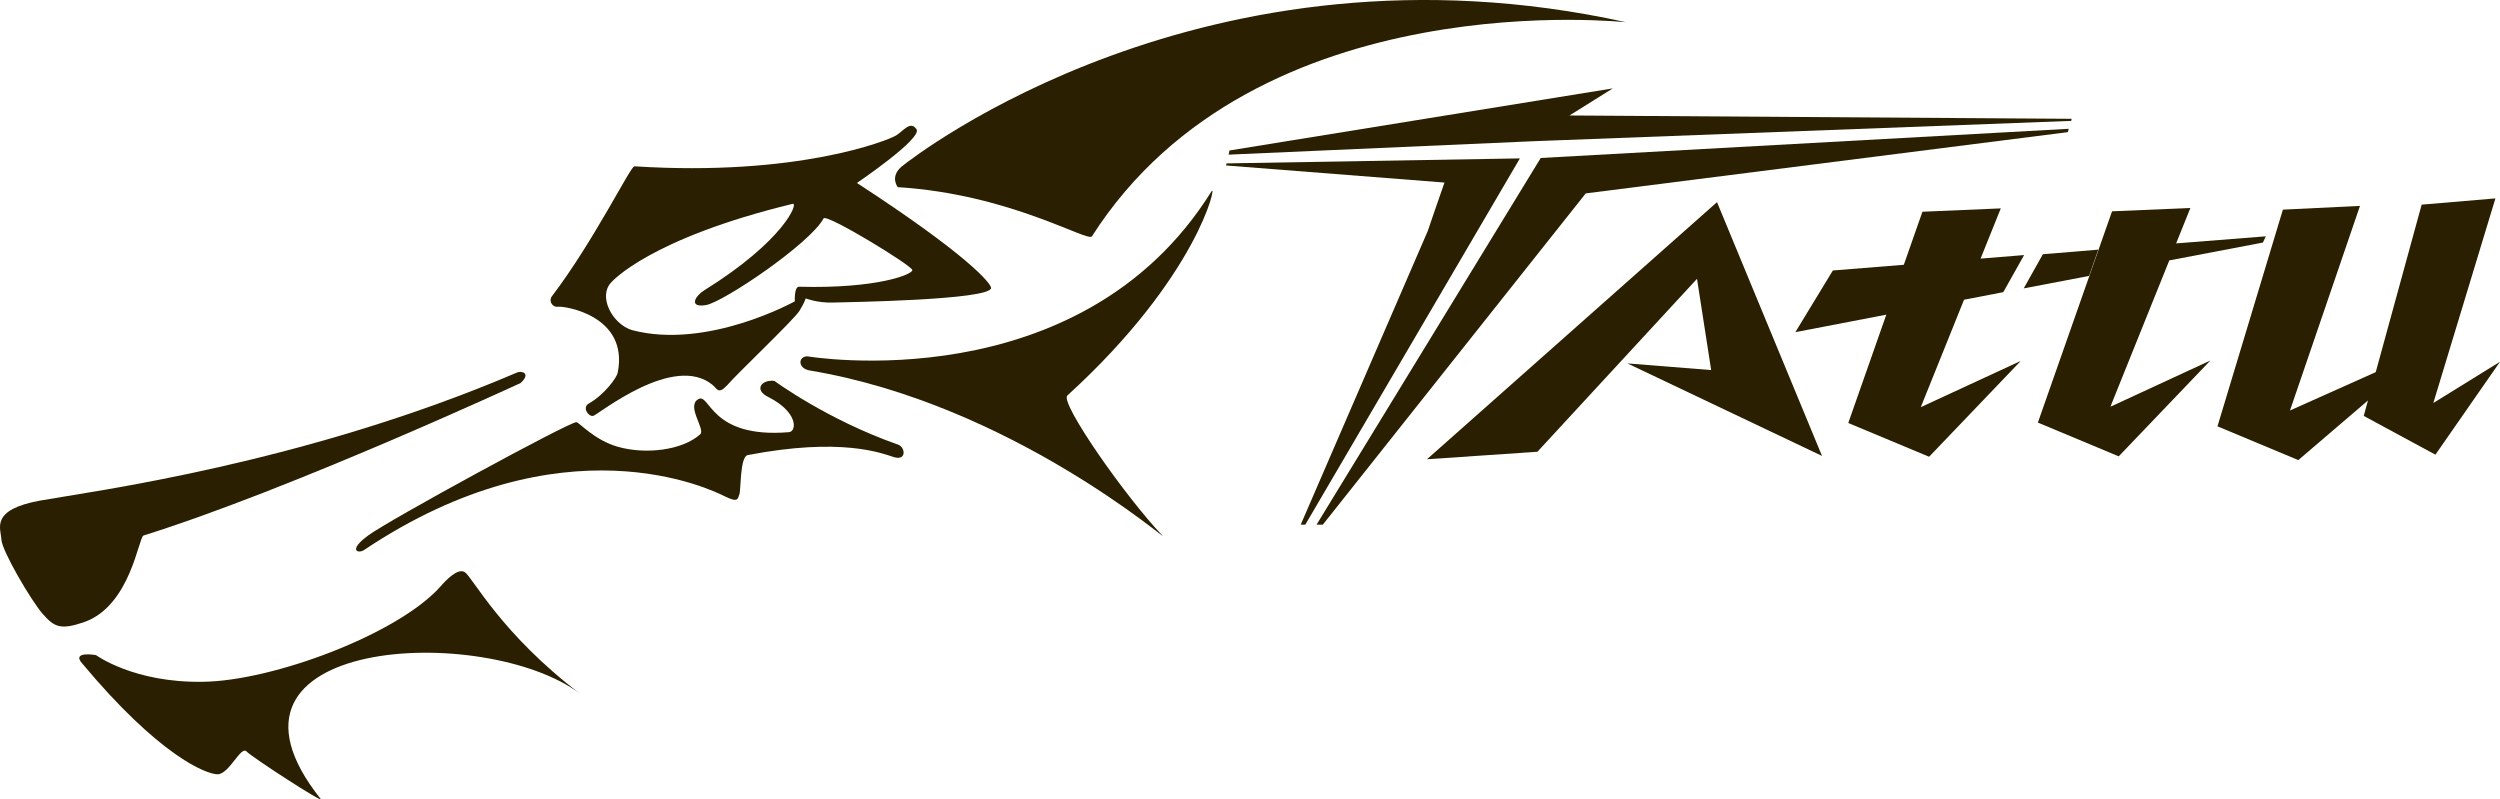 <?xml version="1.0" encoding="UTF-8"?><svg id="layer" xmlns="http://www.w3.org/2000/svg" viewBox="0 0 599.94 191.83"><defs><style>.cls-1{fill:#2a1f00;fill-rule:evenodd;}</style></defs><path class="cls-1" d="M111.54,137.31c-1.7-1.1-4.6,2-5.9,3.5-10.2,11.4-40.2,22.6-56.9,22.8-16.6.3-25.7-6.4-25.7-6.4-2.4-.4-5.3-.3-3.4,1.9,18.5,22.2,29.8,26.7,32.6,26.7,2.8-.1,5.5-6.8,6.9-5.5,1.3,1.4,18.9,12.8,17.8,11.4-31-39,39.6-42.4,62.3-25.2-19-14.4-25.9-28.1-27.7-29.2Z"/><path class="cls-1" d="M290.74,45.91c-31.6,50.7-97,39.6-97,39.6-2.2,0-2.4,2.9.6,3.4,48.4,8.1,86.7,41.8,84.6,39.6-8.8-9.2-24.7-31.9-22.8-33.6,31.4-28.6,36-51.3,34.6-49Z"/><path class="cls-1" d="M215.54,106.71c-17.1-6-29.7-15.3-29.7-15.3-3-.4-5.1,2.1-1.4,3.9,7.1,3.6,6.8,8.2,4.9,8.4-19.1,1.6-18.9-9.6-21.8-7.9-2.9,1.7,1.8,7.2.5,8.4-4.3,3.9-13.2,4.9-19.8,3-5.6-1.6-9.2-5.8-9.9-5.9-1.5-.2-45.2,23.6-50,27.2-4.9,3.6-2.4,4.4-1,3.5,47.8-32,83.4-14.5,86.6-12.9,3.2,1.6,3.1.6,3.5-.5.4-1.1.1-9,2-9.4,22.4-4.3,32-.5,35.1.5,3.1.9,2.7-2.4,1-3Z"/><path class="cls-1" d="M133.94,73.61c1.5-.2,17,2.1,14.3,15.8-.2,1.2-3.2,5.3-6.9,7.4-1.7.9-.2,3.2,1,3,1.2-.3,19.4-15.2,28.7-7.4,1,.8,1.3,2.4,3.5,0,2.5-2.9,16-15.7,17.3-17.8,1.3-2.1,1.5-3,1.5-3,0,0,2.8,1.1,6.4,1,3.6-.1,37.9-.6,38.1-3.5,0-1.1-5.6-7.9-32.2-25.2,0,0,15.8-10.7,14.3-12.9-1.5-2.1-3,.3-4.9,1.5-2,1.2-23.6,9.9-62.8,7.4-.9-.1-9.7,17.9-19.8,31.2-.8,1,0,2.7,1.5,2.5ZM146.74,67.71s8.9-10.4,43.5-18.8c1.4-.3-2,8.8-21.3,20.8-2.1,1.3-3.8,4.2.5,3.5,4.3-.8,25-14.8,28.2-20.8.7-1.2,21.2,11.3,21.3,12.4.1,1-8.3,4.5-27.2,4-1.2,0-1,3.5-1,3.5,0,0-21,11.7-39.1,6.9-4.8-1.5-8.2-8.2-4.9-11.5Z"/><path class="cls-1" d="M34.44,128.51c35.2-11,90.5-36.6,90.5-36.6,2.6-2.4.2-3-.9-2.5-51.2,21.9-102,28.5-114.3,30.7-12.3,2.2-9.5,6.8-9.4,9.4.1,2.6,7.1,14.6,9.9,17.8s4.3,3.9,9.9,2c11.2-3.9,13.1-20.4,14.3-20.8Z"/><polygon class="cls-1" points="295.04 36.11 294.84 37.11 367.54 33.91 370.04 33.81 497.04 29.01 497.14 28.51 376.64 27.71 387.04 21.21 295.04 36.11"/><polygon class="cls-1" points="342.44 110.21 368.94 108.41 407.24 66.91 410.64 88.81 390.54 87.21 437.24 109.41 412.04 48.51 342.44 110.21"/><path class="cls-1" d="M215.44,44.91c27.1,1.7,45.6,13.3,46.6,11.8C301.54-5.19,391.64,5.61,390.14,5.31c-100.9-22.2-170.7,32.2-173.7,34.6-3,2.5-1,5-1,5Z"/><polygon class="cls-1" points="496.24 31.71 496.44 30.91 369.74 37.91 315.94 125.91 317.44 125.91 380.54 46.41 496.24 31.71"/><polygon class="cls-1" points="294.34 39.21 294.24 39.71 346.64 43.81 344.14 51.01 342.64 55.41 312.14 125.91 313.24 125.91 364.74 38.01 294.34 39.21"/><polygon class="cls-1" points="503.54 59.91 490.24 61.01 485.64 69.21 501.34 66.21 503.54 59.91"/><polygon class="cls-1" points="520.58 62.49 543.04 58.21 543.74 56.71 522.22 58.41 525.64 49.91 506.84 50.71 489.04 101.41 508.44 109.51 530.44 86.51 506.44 97.61 520.58 62.49"/><polygon class="cls-1" points="471.32 71.93 480.74 70.11 485.74 61.21 475.29 62.06 480.14 50.01 461.34 50.81 456.87 63.54 439.84 64.91 430.84 79.71 452.67 75.51 443.54 101.51 462.94 109.61 484.94 86.61 460.94 97.71 471.32 71.93"/><polygon class="cls-1" points="583.94 96.71 598.84 47.61 581.14 49.11 570.12 89.3 549.54 98.51 566.34 49.41 547.84 50.31 532.14 102.31 551.54 110.41 568.26 96.1 567.24 99.81 584.44 109.11 599.94 86.81 583.94 96.71"/></svg>